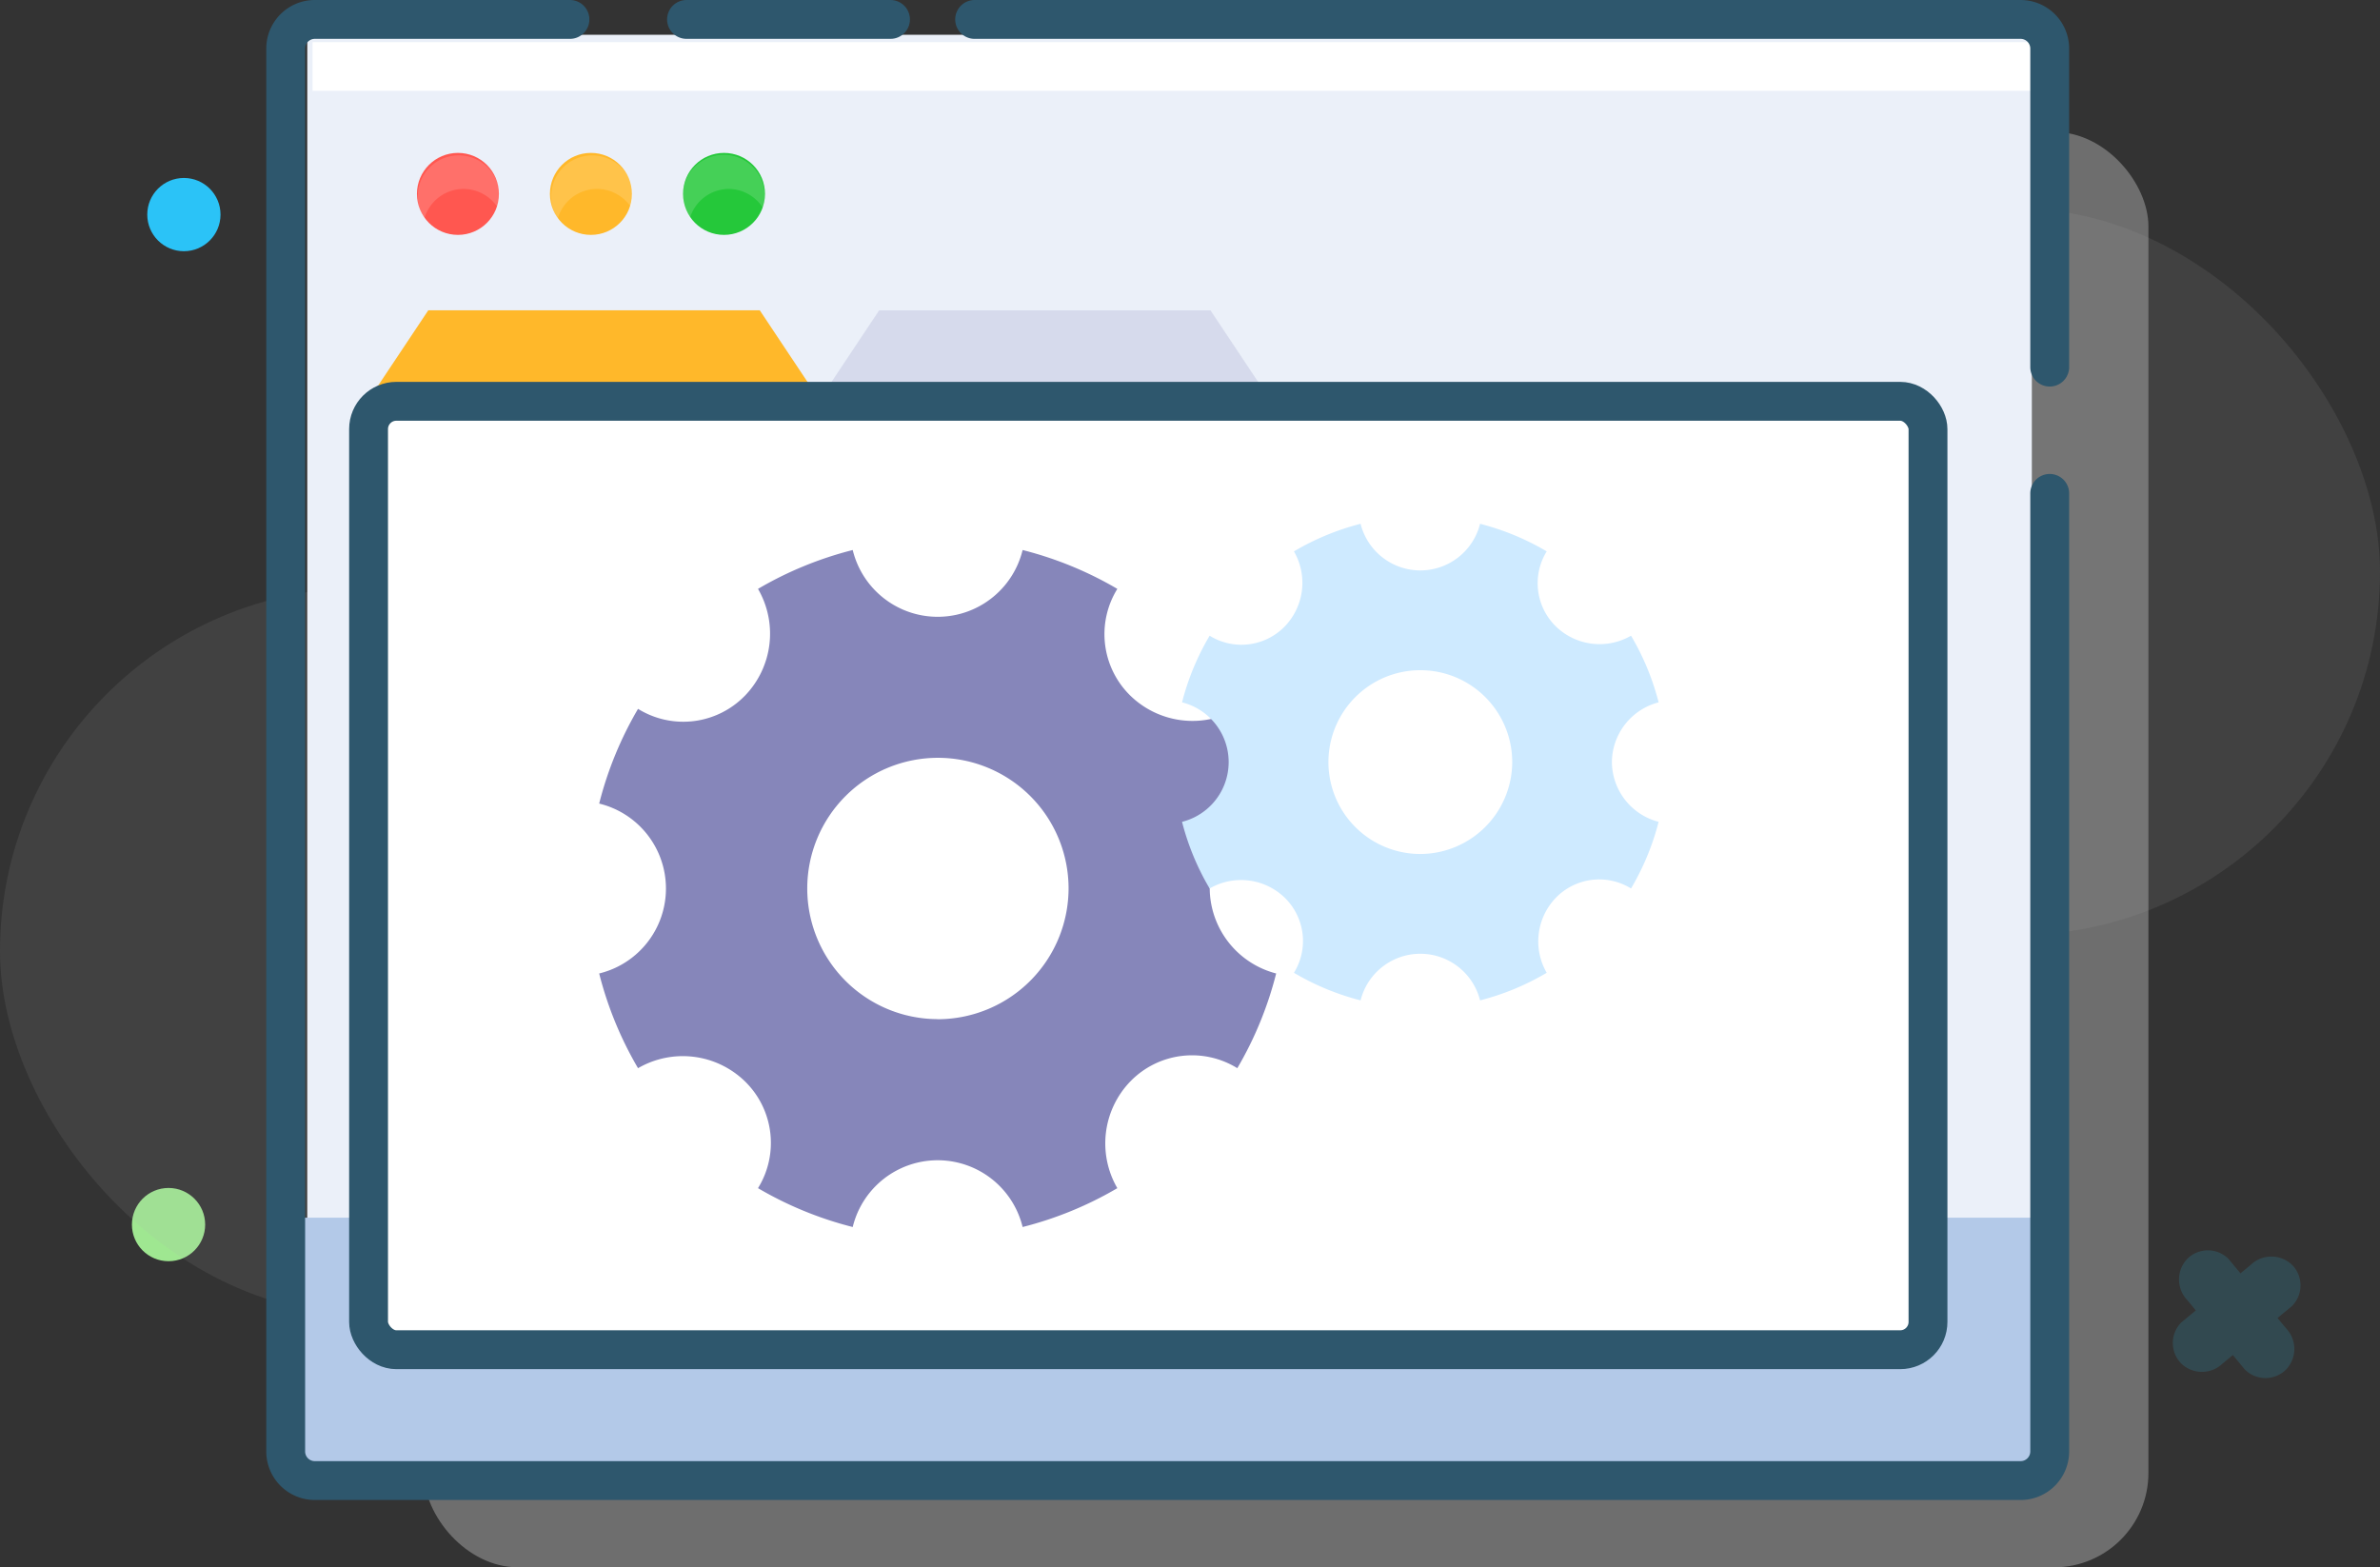 <svg xmlns="http://www.w3.org/2000/svg" viewBox="0 0 245 161.34"><rect x="0" y="0" width="245" height="161.34" fill="#333333" stroke="none"/><defs><style>.cls-1,.cls-2{fill:#aaa;}.cls-1{opacity:0.12;}.cls-2{opacity:0.5;}.cls-3{fill:#9fe791;}.cls-4{fill:#2bc3f7;}.cls-12,.cls-16,.cls-5{opacity:0.15;}.cls-6{fill:#32caf8;}.cls-16,.cls-17,.cls-7{fill:#fff;}.cls-8{fill:#ebf0f9;}.cls-13,.cls-9{fill:none;}.cls-9{stroke:#fff;stroke-width:3px;}.cls-13,.cls-17,.cls-9{stroke-miterlimit:10;}.cls-10{fill:#b3c9e8;}.cls-11{fill:#ffb82a;}.cls-12{fill:#6262a0;}.cls-13,.cls-17{stroke:#2e576d;stroke-linecap:round;stroke-width:4px;}.cls-14{fill:#25c83a;}.cls-15{fill:#ff5750;}.cls-18{fill:#8686ba;}.cls-19{fill:#ceeaff;}</style></defs><title>Asset 50</title><g id="Layer_2" data-name="Layer 2"><g id="Layer_1-2" data-name="Layer 1"><rect class="cls-1" x="44" y="21.45" width="201" height="74.8" rx="37.4" ry="37.4"/><rect class="cls-2" x="43.63" y="13.58" width="177.53" height="147.76" rx="9.71" ry="9.71"/><circle class="cls-3" cx="17.35" cy="126.06" r="3.77"/><rect class="cls-1" y="60.52" width="195" height="74.8" rx="37.4" ry="37.4"/><circle class="cls-4" cx="18.93" cy="22.09" r="3.77"/><g class="cls-5"><path class="cls-6" d="M231.7,130.2l-7.15,5.93a3,3,0,0,0,0,4.24,3.07,3.07,0,0,0,4.24,0l7.15-5.93a3,3,0,0,0,0-4.24,3.07,3.07,0,0,0-4.24,0Z"/><path class="cls-6" d="M235.33,136.74l-5.93-7.15a3,3,0,0,0-4.24,0,3.07,3.07,0,0,0,0,4.24l5.93,7.15a3,3,0,0,0,4.24,0,3.07,3.07,0,0,0,0-4.24Z"/></g><path class="cls-7" d="M201.26,30.61l.09,6.18a.63.63,0,0,0,1.25,0l-.09-6.18a.63.63,0,0,0-1.25,0Z"/><path class="cls-7" d="M196.91,19.7H202l-.62-.62v4.61a.63.63,0,0,0,1.25,0V19.08a.63.63,0,0,0-.62-.62h-5.07a.63.63,0,0,0,0,1.25Z"/><rect class="cls-8" x="31.63" y="3.58" width="177.53" height="147.76"/><rect class="cls-7" x="32.18" y="4.34" width="177.53" height="5.01"/><path class="cls-9" d="M120.24,99.09"/><rect class="cls-10" x="31.11" y="125.35" width="179.15" height="26.02"/><polygon class="cls-11" points="37.94 41.17 84.36 41.17 78.21 31.94 44.09 31.94 37.94 41.17"/><polygon class="cls-12" points="84.35 41.19 130.76 41.19 124.61 31.95 90.5 31.95 84.35 41.19"/><path class="cls-13" d="M211,50.79v98.67a3,3,0,0,1-2.95,2.95H32.36a3,3,0,0,1-2.95-2.95V4.95A3,3,0,0,1,32.36,2H58.67"/><path class="cls-13" d="M100.33,2H208A3,3,0,0,1,211,4.95V37.79"/><line class="cls-13" x1="70.67" y1="2" x2="91.67" y2="2"/><circle class="cls-14" cx="74.53" cy="19.96" r="4.22"/><circle class="cls-11" cx="60.83" cy="19.96" r="4.22"/><circle class="cls-15" cx="47.14" cy="19.96" r="4.22"/><path class="cls-16" d="M75,19.45a4.21,4.21,0,0,1,3.54,1.95,4.17,4.17,0,0,0,.18-1.16A4.22,4.22,0,1,0,71,22.51,4.2,4.2,0,0,1,75,19.45Z"/><path class="cls-16" d="M61.45,19.45A4.21,4.21,0,0,1,65,21.4a4.17,4.17,0,0,0,.18-1.16,4.22,4.22,0,1,0-7.76,2.27A4.2,4.2,0,0,1,61.45,19.45Z"/><path class="cls-16" d="M47.72,19.45a4.21,4.21,0,0,1,3.54,1.95,4.17,4.17,0,0,0,.18-1.16,4.22,4.22,0,1,0-7.76,2.27A4.2,4.2,0,0,1,47.72,19.45Z"/><rect class="cls-17" x="37.94" y="41.31" width="160.53" height="97.63" rx="2.86" ry="2.86"/><path class="cls-18" d="M124.53,91.46a9.12,9.12,0,0,1,6.84-8.74,37.32,37.32,0,0,0-4-9.75,9.18,9.18,0,0,1-11-1.35,8.85,8.85,0,0,1-1.35-11,37.32,37.32,0,0,0-9.75-4,9,9,0,0,1-17.49,0,37.32,37.32,0,0,0-9.75,4,9.18,9.18,0,0,1-1.35,11,8.85,8.85,0,0,1-11,1.35,37.32,37.32,0,0,0-4,9.75,9,9,0,0,1,0,17.49,37.32,37.32,0,0,0,4,9.75,9.18,9.18,0,0,1,11,1.35,8.85,8.85,0,0,1,1.35,11,37.32,37.32,0,0,0,9.75,4,9,9,0,0,1,17.49,0,37.32,37.32,0,0,0,9.75-4,9.18,9.18,0,0,1,1.35-11,8.85,8.85,0,0,1,11-1.35,37.32,37.32,0,0,0,4-9.75A9.12,9.12,0,0,1,124.53,91.46Zm-28,13.45A13.45,13.45,0,1,1,110,91.46,13.49,13.49,0,0,1,96.5,104.92Z"/><path class="cls-19" d="M165.93,78.45a6.41,6.41,0,0,1,4.81-6.15,26.25,26.25,0,0,0-2.84-6.86,6.46,6.46,0,0,1-7.73-.95,6.22,6.22,0,0,1-.95-7.73,26.25,26.25,0,0,0-6.86-2.84,6.34,6.34,0,0,1-12.3,0,26.25,26.25,0,0,0-6.86,2.84,6.46,6.46,0,0,1-.95,7.73,6.22,6.22,0,0,1-7.73.95,26.25,26.25,0,0,0-2.84,6.86,6.34,6.34,0,0,1,0,12.3,26.25,26.25,0,0,0,2.84,6.86,6.46,6.46,0,0,1,7.73.95,6.22,6.22,0,0,1,.95,7.73,26.25,26.25,0,0,0,6.86,2.84,6.34,6.34,0,0,1,12.3,0,26.25,26.25,0,0,0,6.86-2.84,6.46,6.46,0,0,1,.95-7.73,6.22,6.22,0,0,1,7.73-.95,26.25,26.25,0,0,0,2.84-6.86A6.41,6.41,0,0,1,165.93,78.45Zm-19.72,9.46a9.46,9.46,0,1,1,9.46-9.46A9.49,9.49,0,0,1,146.21,87.91Z"/></g></g></svg>